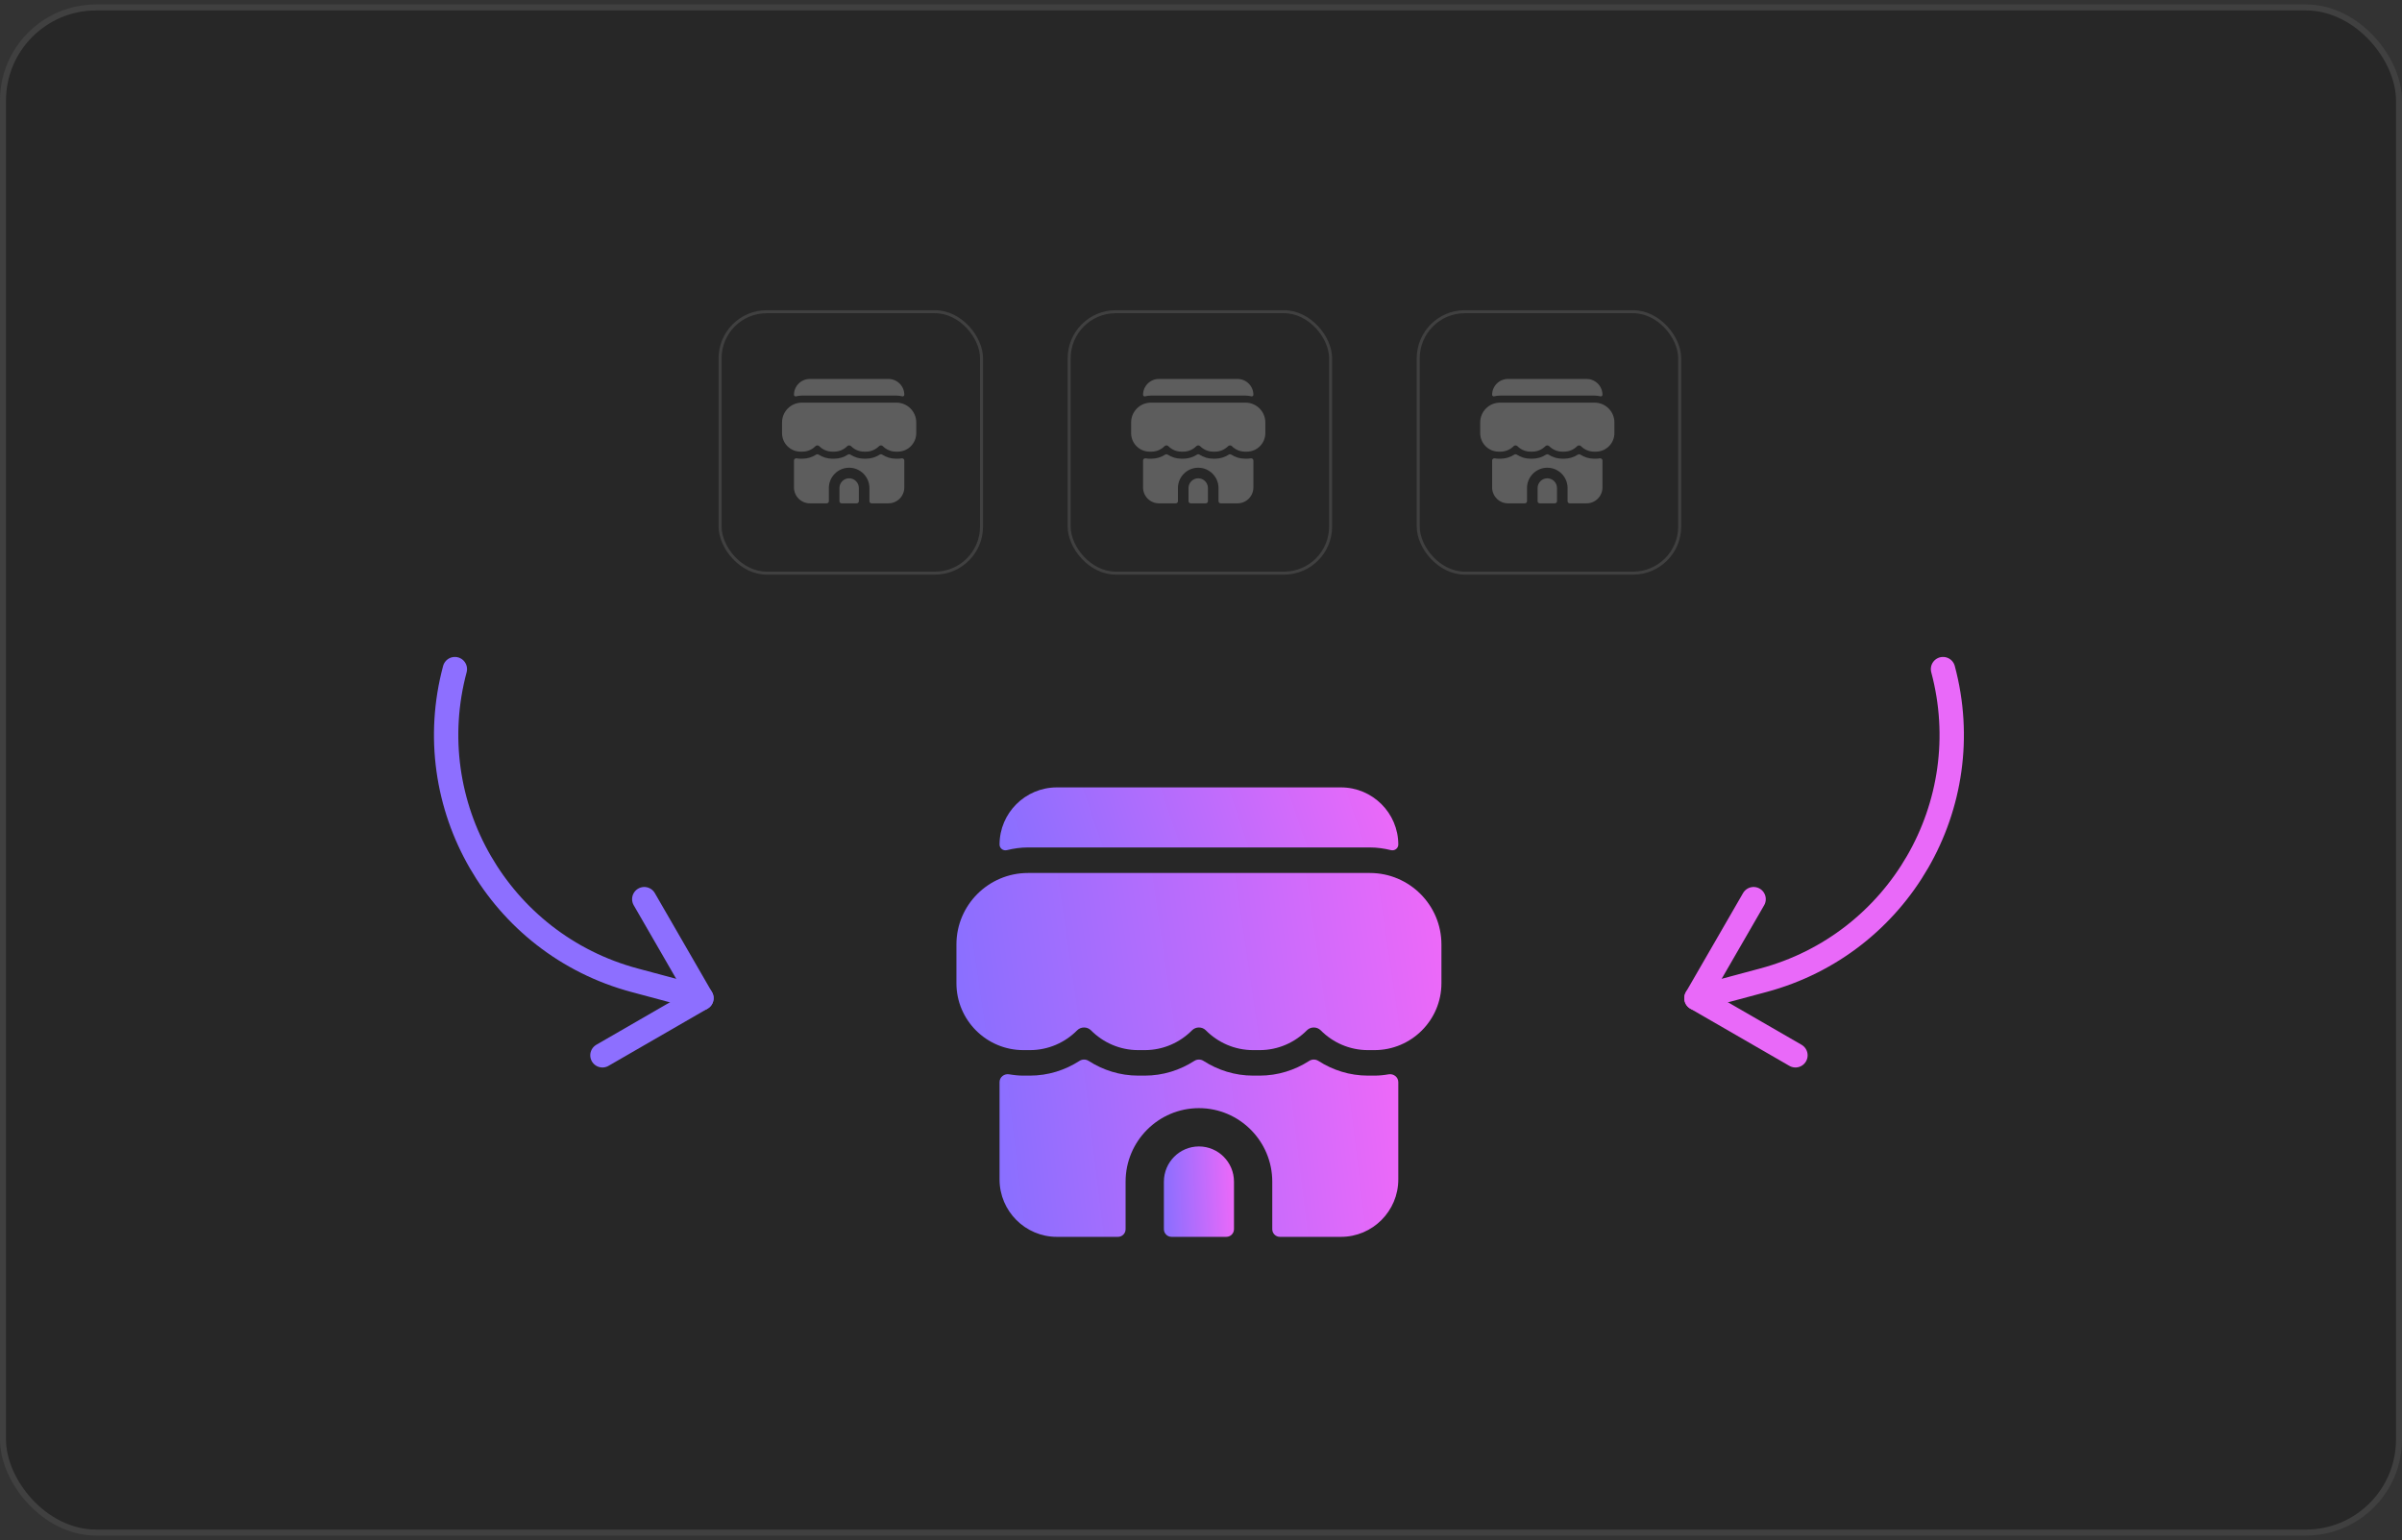 <svg width="432" height="277" viewBox="0 0 432 277" fill="none" xmlns="http://www.w3.org/2000/svg">
<rect x="0" y="0" width="432" height="277" fill="#333333" stroke="none"/>
<rect x="0.54" y="1.34" width="430.92" height="274.32" rx="16.74" fill="#272727" stroke="#404040" stroke-width="1.08"/>
<rect x="255.07" y="56.068" width="47.021" height="47.021" rx="8.377" fill="#272727" stroke="#404040" stroke-width="0.54"/>
<rect x="192.289" y="56.068" width="47.021" height="47.021" rx="8.377" fill="#272727" stroke="#404040" stroke-width="0.54"/>
<rect x="129.508" y="56.068" width="47.021" height="47.021" rx="8.377" fill="#272727" stroke="#404040" stroke-width="0.54"/>
<path fill-rule="evenodd" clip-rule="evenodd" d="M246.373 152.43C247.685 152.43 248.945 152.617 250.165 152.914C250.825 153.075 251.483 152.591 251.483 151.911C251.483 146.241 246.855 141.627 241.172 141.627H190.08C184.396 141.627 179.769 146.241 179.769 151.911C179.769 152.591 180.426 153.076 181.087 152.915C182.309 152.617 183.569 152.43 184.878 152.43H246.373Z" fill="url(#paint0_linear_20_5)"/>
<path fill-rule="evenodd" clip-rule="evenodd" d="M215.628 206.209C212.153 206.209 209.325 209.051 209.325 212.545V221.093C209.325 221.854 209.942 222.47 210.702 222.47H220.555C221.315 222.47 221.932 221.854 221.932 221.093V212.545C221.932 209.051 219.104 206.209 215.628 206.209Z" fill="url(#paint1_linear_20_5)"/>
<path fill-rule="evenodd" clip-rule="evenodd" d="M246.033 193.472C242.743 193.472 239.694 192.482 237.114 190.824C236.611 190.501 235.963 190.501 235.46 190.824C232.88 192.482 229.832 193.472 226.54 193.472H225.374C222.084 193.472 219.035 192.482 216.455 190.824C215.952 190.501 215.304 190.501 214.801 190.824C212.221 192.482 209.173 193.472 205.882 193.472H204.715C201.424 193.472 198.376 192.482 195.796 190.824C195.293 190.501 194.645 190.501 194.142 190.824C191.562 192.482 188.514 193.472 185.223 193.472H184.056C183.187 193.472 182.343 193.383 181.517 193.236C180.626 193.077 179.769 193.73 179.769 194.635V212.143C179.769 217.84 184.396 222.472 190.08 222.472H201.061C201.822 222.472 202.438 221.856 202.438 221.095V212.542C202.438 205.252 208.356 199.32 215.628 199.32C222.9 199.32 228.817 205.252 228.817 212.542V221.095C228.817 221.856 229.434 222.472 230.195 222.472H241.172C246.86 222.472 251.483 217.84 251.483 212.143V194.637C251.483 193.731 250.625 193.078 249.733 193.237C248.91 193.383 248.067 193.472 247.199 193.472H246.033Z" fill="url(#paint2_linear_20_5)"/>
<path fill-rule="evenodd" clip-rule="evenodd" d="M246.373 157.023H184.878C177.785 157.023 172.015 162.789 172.015 169.877V176.855C172.015 183.489 177.414 188.884 184.057 188.884H185.223C188.556 188.884 191.561 187.512 193.738 185.313C194.399 184.647 195.54 184.647 196.2 185.313C198.378 187.512 201.382 188.884 204.716 188.884H205.882C209.215 188.884 212.219 187.512 214.397 185.313C215.057 184.647 216.199 184.647 216.859 185.313C219.037 187.512 222.041 188.884 225.375 188.884H226.541C229.874 188.884 232.878 187.512 235.056 185.313C235.716 184.647 236.858 184.647 237.518 185.313C239.696 187.512 242.7 188.884 246.034 188.884H247.2C253.838 188.884 259.242 183.489 259.242 176.855V169.877C259.242 162.789 253.471 157.023 246.373 157.023Z" fill="url(#paint3_linear_20_5)"/>
<g opacity="0.25">
<path fill-rule="evenodd" clip-rule="evenodd" d="M286.79 71.153C287.152 71.153 287.501 71.204 287.839 71.287C288.021 71.331 288.203 71.197 288.203 71.009C288.203 69.44 286.923 68.163 285.35 68.163H271.213C269.641 68.163 268.36 69.44 268.36 71.009C268.36 71.197 268.542 71.331 268.725 71.287C269.063 71.204 269.412 71.153 269.774 71.153H286.79Z" fill="white"/>
<path fill-rule="evenodd" clip-rule="evenodd" d="M278.282 86.033C277.321 86.033 276.538 86.819 276.538 87.786V90.151C276.538 90.362 276.709 90.532 276.919 90.532H279.645C279.856 90.532 280.026 90.362 280.026 90.151V87.786C280.026 86.819 279.244 86.033 278.282 86.033Z" fill="white"/>
<path fill-rule="evenodd" clip-rule="evenodd" d="M286.695 82.508C285.785 82.508 284.941 82.235 284.227 81.776C284.088 81.686 283.909 81.686 283.77 81.776C283.056 82.235 282.213 82.508 281.302 82.508H280.979C280.069 82.508 279.225 82.235 278.511 81.776C278.372 81.686 278.193 81.686 278.054 81.776C277.34 82.235 276.496 82.508 275.586 82.508H275.263C274.352 82.508 273.509 82.235 272.795 81.776C272.656 81.686 272.477 81.686 272.338 81.776C271.624 82.235 270.78 82.508 269.869 82.508H269.547C269.306 82.508 269.073 82.484 268.844 82.443C268.598 82.399 268.36 82.58 268.36 82.83V87.675C268.36 89.251 269.641 90.533 271.213 90.533H274.252C274.462 90.533 274.633 90.362 274.633 90.152V87.785C274.633 85.768 276.27 84.127 278.282 84.127C280.295 84.127 281.932 85.768 281.932 87.785V90.152C281.932 90.362 282.103 90.533 282.313 90.533H285.35C286.924 90.533 288.203 89.251 288.203 87.675V82.831C288.203 82.58 287.966 82.4 287.719 82.443C287.491 82.484 287.258 82.508 287.018 82.508H286.695Z" fill="white"/>
<path fill-rule="evenodd" clip-rule="evenodd" d="M286.789 72.423H269.774C267.812 72.423 266.215 74.019 266.215 75.98V77.911C266.215 79.746 267.709 81.239 269.547 81.239H269.869C270.792 81.239 271.623 80.859 272.226 80.251C272.408 80.067 272.724 80.067 272.907 80.251C273.509 80.859 274.341 81.239 275.263 81.239H275.586C276.508 81.239 277.339 80.859 277.942 80.251C278.125 80.067 278.44 80.067 278.623 80.251C279.226 80.859 280.057 81.239 280.979 81.239H281.302C282.224 81.239 283.056 80.859 283.658 80.251C283.841 80.067 284.157 80.067 284.339 80.251C284.942 80.859 285.773 81.239 286.695 81.239H287.018C288.855 81.239 290.35 79.746 290.35 77.911V75.98C290.35 74.019 288.753 72.423 286.789 72.423Z" fill="white"/>
</g>
<g opacity="0.25">
<path fill-rule="evenodd" clip-rule="evenodd" d="M224.008 71.153C224.371 71.153 224.72 71.204 225.057 71.287C225.24 71.331 225.422 71.197 225.422 71.009C225.422 69.44 224.142 68.163 222.569 68.163H208.432C206.86 68.163 205.579 69.44 205.579 71.009C205.579 71.197 205.761 71.331 205.944 71.287C206.282 71.204 206.631 71.153 206.993 71.153H224.008Z" fill="white"/>
<path fill-rule="evenodd" clip-rule="evenodd" d="M215.501 86.033C214.539 86.033 213.757 86.819 213.757 87.786V90.151C213.757 90.362 213.927 90.532 214.138 90.532H216.864C217.074 90.532 217.245 90.362 217.245 90.151V87.786C217.245 86.819 216.463 86.033 215.501 86.033Z" fill="white"/>
<path fill-rule="evenodd" clip-rule="evenodd" d="M223.914 82.508C223.004 82.508 222.16 82.235 221.446 81.776C221.307 81.686 221.128 81.686 220.989 81.776C220.275 82.235 219.431 82.508 218.521 82.508H218.198C217.287 82.508 216.444 82.235 215.73 81.776C215.591 81.686 215.411 81.686 215.273 81.776C214.558 82.235 213.715 82.508 212.804 82.508H212.482C211.571 82.508 210.728 82.235 210.014 81.776C209.875 81.686 209.695 81.686 209.556 81.776C208.842 82.235 207.999 82.508 207.088 82.508H206.766C206.525 82.508 206.291 82.484 206.063 82.443C205.816 82.399 205.579 82.58 205.579 82.83V87.675C205.579 89.251 206.86 90.533 208.432 90.533H211.471C211.681 90.533 211.852 90.362 211.852 90.152V87.785C211.852 85.768 213.489 84.127 215.501 84.127C217.513 84.127 219.151 85.768 219.151 87.785V90.152C219.151 90.362 219.321 90.533 219.532 90.533H222.569C224.143 90.533 225.422 89.251 225.422 87.675V82.831C225.422 82.58 225.185 82.4 224.938 82.443C224.71 82.484 224.477 82.508 224.237 82.508H223.914Z" fill="white"/>
<path fill-rule="evenodd" clip-rule="evenodd" d="M224.008 72.423H206.993C205.03 72.423 203.434 74.019 203.434 75.98V77.911C203.434 79.746 204.927 81.239 206.766 81.239H207.088C208.01 81.239 208.842 80.859 209.444 80.251C209.627 80.067 209.943 80.067 210.126 80.251C210.728 80.859 211.559 81.239 212.482 81.239H212.804C213.727 81.239 214.558 80.859 215.161 80.251C215.343 80.067 215.659 80.067 215.842 80.251C216.444 80.859 217.276 81.239 218.198 81.239H218.521C219.443 81.239 220.274 80.859 220.877 80.251C221.06 80.067 221.375 80.067 221.558 80.251C222.161 80.859 222.992 81.239 223.914 81.239H224.237C226.074 81.239 227.569 79.746 227.569 77.911V75.98C227.569 74.019 225.972 72.423 224.008 72.423Z" fill="white"/>
</g>
<g opacity="0.25">
<path fill-rule="evenodd" clip-rule="evenodd" d="M161.226 71.153C161.589 71.153 161.938 71.204 162.275 71.287C162.458 71.331 162.64 71.197 162.64 71.009C162.64 69.44 161.359 68.163 159.787 68.163H145.65C144.077 68.163 142.797 69.44 142.797 71.009C142.797 71.197 142.979 71.331 143.162 71.287C143.5 71.204 143.848 71.153 144.211 71.153H161.226Z" fill="white"/>
<path fill-rule="evenodd" clip-rule="evenodd" d="M152.72 86.033C151.758 86.033 150.976 86.819 150.976 87.786V90.151C150.976 90.362 151.146 90.532 151.357 90.532H154.083C154.293 90.532 154.464 90.362 154.464 90.151V87.786C154.464 86.819 153.681 86.033 152.72 86.033Z" fill="white"/>
<path fill-rule="evenodd" clip-rule="evenodd" d="M161.132 82.508C160.221 82.508 159.378 82.235 158.664 81.776C158.525 81.686 158.345 81.686 158.207 81.776C157.492 82.235 156.649 82.508 155.738 82.508H155.416C154.505 82.508 153.662 82.235 152.948 81.776C152.809 81.686 152.629 81.686 152.49 81.776C151.776 82.235 150.933 82.508 150.022 82.508H149.7C148.789 82.508 147.945 82.235 147.231 81.776C147.092 81.686 146.913 81.686 146.774 81.776C146.06 82.235 145.217 82.508 144.306 82.508H143.983C143.743 82.508 143.509 82.484 143.281 82.443C143.034 82.399 142.797 82.58 142.797 82.83V87.675C142.797 89.251 144.077 90.533 145.65 90.533H148.688C148.899 90.533 149.069 90.362 149.069 90.152V87.785C149.069 85.768 150.707 84.127 152.719 84.127C154.731 84.127 156.368 85.768 156.368 87.785V90.152C156.368 90.362 156.539 90.533 156.75 90.533H159.787C161.361 90.533 162.64 89.251 162.64 87.675V82.831C162.64 82.58 162.402 82.4 162.156 82.443C161.928 82.484 161.695 82.508 161.455 82.508H161.132Z" fill="white"/>
<path fill-rule="evenodd" clip-rule="evenodd" d="M161.226 72.423H144.211C142.248 72.423 140.651 74.019 140.651 75.98V77.911C140.651 79.746 142.145 81.239 143.983 81.239H144.306C145.228 81.239 146.06 80.859 146.662 80.251C146.845 80.067 147.161 80.067 147.343 80.251C147.946 80.859 148.777 81.239 149.7 81.239H150.022C150.945 81.239 151.776 80.859 152.378 80.251C152.561 80.067 152.877 80.067 153.06 80.251C153.662 80.859 154.493 81.239 155.416 81.239H155.738C156.661 81.239 157.492 80.859 158.095 80.251C158.277 80.067 158.593 80.067 158.776 80.251C159.378 80.859 160.21 81.239 161.132 81.239H161.455C163.291 81.239 164.787 79.746 164.787 77.911V75.98C164.787 74.019 163.19 72.423 161.226 72.423Z" fill="white"/>
</g>
<path d="M115.872 161.731L126.152 179.536L108.347 189.816" stroke="#8D6FFF" stroke-width="4.38" stroke-linecap="round" stroke-linejoin="round"/>
<path d="M81.807 120.353C75.276 144.727 89.74 169.78 114.115 176.312L126.151 179.537" stroke="#8D6FFF" stroke-width="4.38" stroke-linecap="round" stroke-linejoin="round"/>
<path d="M315.387 161.731L305.107 179.536L322.912 189.816" stroke="#E969F9" stroke-width="4.38" stroke-linecap="round" stroke-linejoin="round"/>
<path d="M349.451 120.353C355.982 144.727 341.517 169.78 317.143 176.312L305.107 179.537" stroke="#E969F9" stroke-width="4.38" stroke-linecap="round" stroke-linejoin="round"/>
<defs>
<linearGradient id="paint0_linear_20_5" x1="257.248" y1="140.381" x2="181.906" y2="165.899" gradientUnits="userSpaceOnUse">
<stop stop-color="#F768F8"/>
<stop offset="0.5" stop-color="#BD6CFC"/>
<stop offset="1" stop-color="#856FFF"/>
</linearGradient>
<linearGradient id="paint1_linear_20_5" x1="222.945" y1="204.418" x2="208.207" y2="205.029" gradientUnits="userSpaceOnUse">
<stop stop-color="#F768F8"/>
<stop offset="0.5" stop-color="#BD6CFC"/>
<stop offset="1" stop-color="#856FFF"/>
</linearGradient>
<linearGradient id="paint2_linear_20_5" x1="257.248" y1="187.068" x2="174.459" y2="197.02" gradientUnits="userSpaceOnUse">
<stop stop-color="#F768F8"/>
<stop offset="0.5" stop-color="#BD6CFC"/>
<stop offset="1" stop-color="#856FFF"/>
</linearGradient>
<linearGradient id="paint3_linear_20_5" x1="266.254" y1="153.513" x2="166.244" y2="168.149" gradientUnits="userSpaceOnUse">
<stop stop-color="#F768F8"/>
<stop offset="0.5" stop-color="#BD6CFC"/>
<stop offset="1" stop-color="#856FFF"/>
</linearGradient>
</defs>
</svg>
